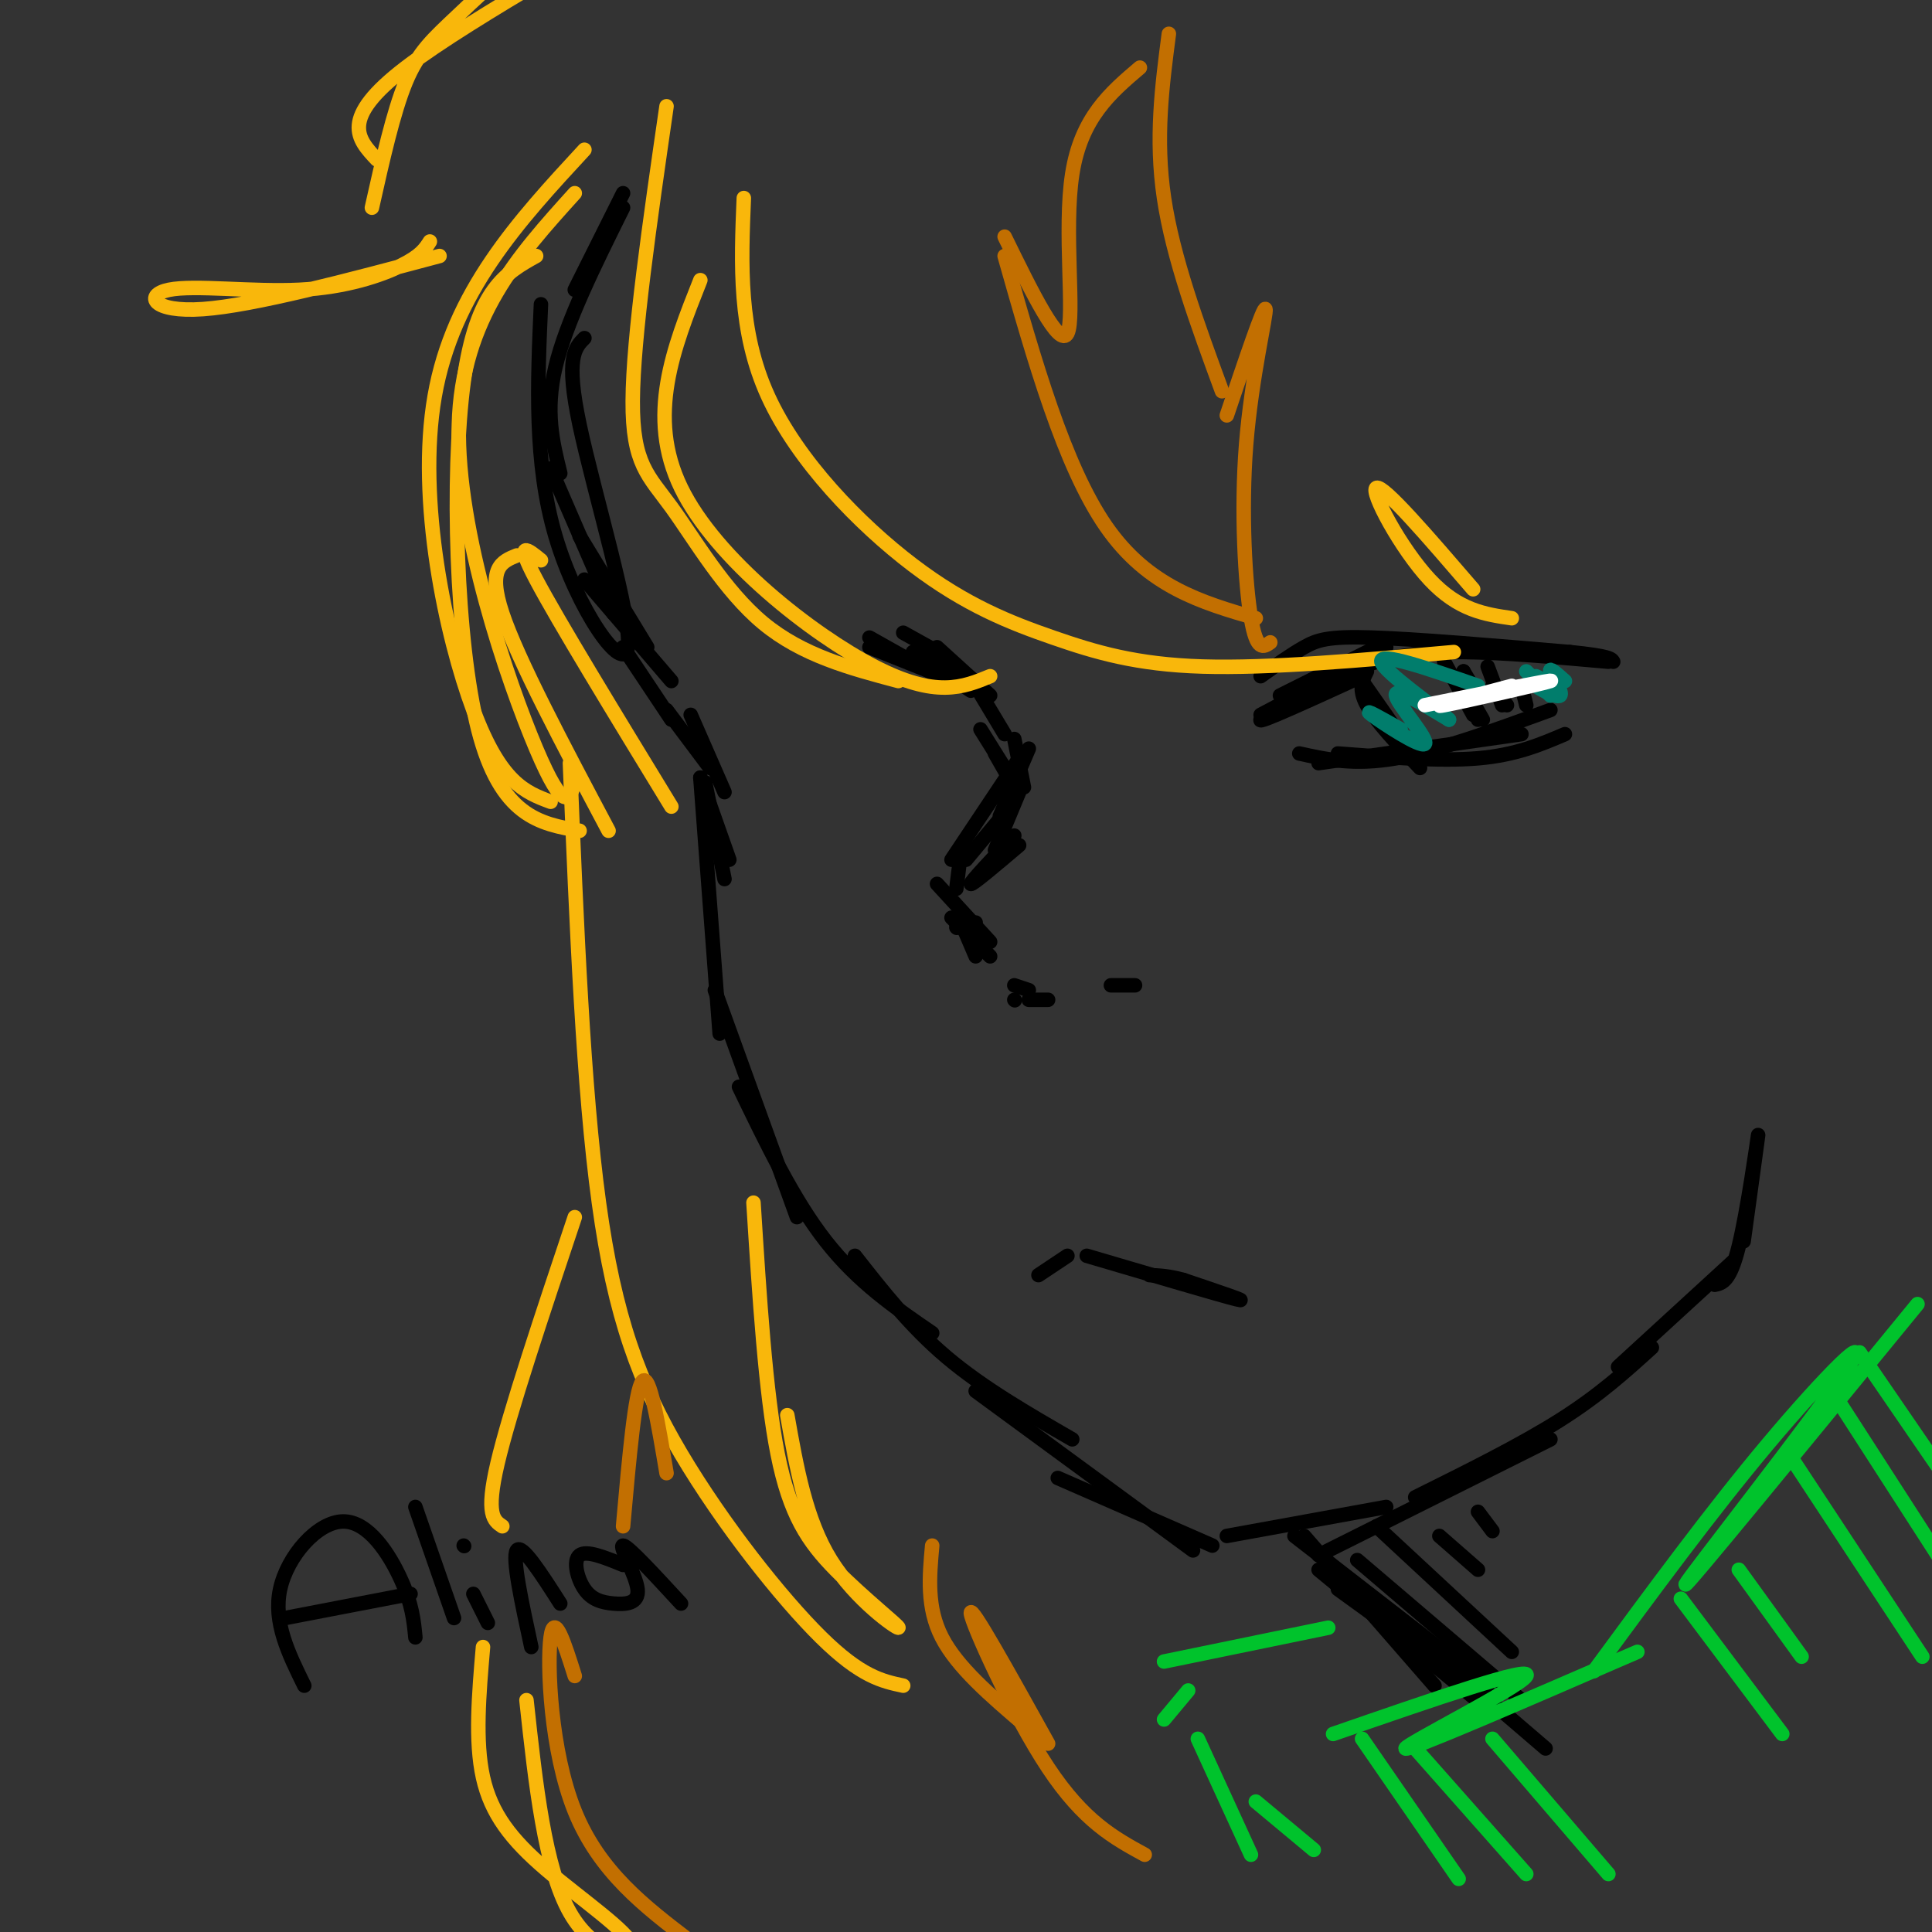 <svg viewBox='0 0 400 400' version='1.1' xmlns='http://www.w3.org/2000/svg' xmlns:xlink='http://www.w3.org/1999/xlink'><rect x="0" y="0" width="400" height="400" fill="#333333" stroke="none"/><g fill='none' stroke='rgb(0,0,0)' stroke-width='3' stroke-linecap='round' stroke-linejoin='round'><path d='M129,40c0.000,0.000 -10.000,20.000 -10,20'/><path d='M112,63c-0.732,16.423 -1.464,32.845 3,48c4.464,15.155 14.125,29.042 15,23c0.875,-6.042 -7.036,-32.012 -10,-46c-2.964,-13.988 -0.982,-15.994 1,-18'/><path d='M129,43c-5.917,11.917 -11.833,23.833 -14,33c-2.167,9.167 -0.583,15.583 1,22'/><path d='M114,97c0.000,0.000 13.000,30.000 13,30'/><path d='M120,111c0.000,0.000 14.000,23.000 14,23'/><path d='M121,120c0.000,0.000 18.000,21.000 18,21'/><path d='M129,134c0.000,0.000 10.000,15.000 10,15'/><path d='M138,147c0.000,0.000 9.000,12.000 9,12'/><path d='M143,148c0.000,0.000 7.000,16.000 7,16'/><path d='M145,161c0.000,0.000 6.000,17.000 6,17'/><path d='M146,162c0.000,0.000 4.000,20.000 4,20'/><path d='M145,161c0.000,0.000 4.000,53.000 4,53'/><path d='M148,205c0.000,0.000 17.000,47.000 17,47'/><path d='M153,225c5.667,11.750 11.333,23.500 18,32c6.667,8.500 14.333,13.750 22,19'/><path d='M177,260c5.750,7.333 11.500,14.667 19,21c7.500,6.333 16.750,11.667 26,17'/><path d='M202,288c0.000,0.000 45.000,33.000 45,33'/><path d='M254,318c0.000,0.000 33.000,-6.000 33,-6'/><path d='M273,322c0.000,0.000 48.000,-24.000 48,-24'/><path d='M293,310c10.917,-5.417 21.833,-10.833 30,-16c8.167,-5.167 13.583,-10.083 19,-15'/><path d='M335,283c0.000,0.000 24.000,-22.000 24,-22'/><path d='M355,266c1.600,-0.333 3.200,-0.667 5,-8c1.800,-7.333 3.800,-21.667 4,-23c0.200,-1.333 -1.400,10.333 -3,22'/><path d='M270,318c0.000,0.000 27.000,31.000 27,31'/><path d='M273,325c0.000,0.000 34.000,28.000 34,28'/><path d='M271,320c0.000,0.000 49.000,42.000 49,42'/><path d='M277,329c0.000,0.000 29.000,21.000 29,21'/><path d='M268,318c0.000,0.000 40.000,31.000 40,31'/><path d='M281,323c0.000,0.000 34.000,29.000 34,29'/><path d='M285,316c0.000,0.000 28.000,26.000 28,26'/><path d='M298,318c0.000,0.000 8.000,7.000 8,7'/><path d='M306,313c0.000,0.000 3.000,4.000 3,4'/><path d='M187,131c0.000,0.000 9.000,5.000 9,5'/><path d='M194,134c0.000,0.000 11.000,10.000 11,10'/><path d='M194,135c0.000,0.000 9.000,7.000 9,7'/><path d='M180,134c0.000,0.000 15.000,6.000 15,6'/><path d='M180,132c0.000,0.000 16.000,9.000 16,9'/><path d='M189,135c0.000,0.000 12.000,8.000 12,8'/><path d='M202,142c0.000,0.000 6.000,10.000 6,10'/><path d='M210,153c0.000,0.000 2.000,10.000 2,10'/><path d='M203,151c0.000,0.000 5.000,8.000 5,8'/><path d='M206,156c0.000,0.000 4.000,7.000 4,7'/><path d='M211,164c0.000,0.000 -5.000,12.000 -5,12'/><path d='M211,175c-4.917,4.167 -9.833,8.333 -10,8c-0.167,-0.333 4.417,-5.167 9,-10'/><path d='M213,155c0.000,0.000 -6.000,14.000 -6,14'/><path d='M211,157c0.000,0.000 -14.000,21.000 -14,21'/><path d='M210,166c0.000,0.000 -10.000,12.000 -10,12'/><path d='M202,191c0.000,0.000 -1.000,4.000 -1,4'/><path d='M199,191c0.000,0.000 3.000,7.000 3,7'/><path d='M197,190c0.000,0.000 8.000,8.000 8,8'/><path d='M194,183c0.000,0.000 11.000,12.000 11,12'/><path d='M210,204c0.000,0.000 3.000,1.000 3,1'/><path d='M213,207c0.000,0.000 4.000,0.000 4,0'/><path d='M210,207c0.000,0.000 0.100,0.100 0.1,0.1'/><path d='M230,204c0.000,0.000 5.000,0.000 5,0'/><path d='M199,176c0.000,0.000 -1.000,8.000 -1,8'/><path d='M198,192c0.000,0.000 0.100,0.100 0.1,0.1'/><path d='M219,306c0.000,0.000 32.000,14.000 32,14'/><path d='M215,264c0.000,0.000 6.000,-4.000 6,-4'/><path d='M225,260c13.833,4.083 27.667,8.167 31,9c3.333,0.833 -3.833,-1.583 -11,-4'/><path d='M245,265c-3.000,-0.833 -5.000,-0.917 -7,-1'/><path d='M261,140c3.156,-2.244 6.311,-4.489 9,-6c2.689,-1.511 4.911,-2.289 14,-2c9.089,0.289 25.044,1.644 41,3'/><path d='M325,135c8.333,0.833 8.667,1.417 9,2'/><path d='M333,137c-10.800,-0.956 -21.600,-1.911 -30,-2c-8.400,-0.089 -14.400,0.689 -21,3c-6.600,2.311 -13.800,6.156 -21,10'/><path d='M273,158c0.000,0.000 42.000,-6.000 42,-6'/><path d='M324,152c-5.083,2.167 -10.167,4.333 -18,5c-7.833,0.667 -18.417,-0.167 -29,-1'/><path d='M269,156c5.667,1.250 11.333,2.500 20,1c8.667,-1.500 20.333,-5.750 32,-10'/><path d='M282,140c-10.917,5.000 -21.833,10.000 -21,9c0.833,-1.000 13.417,-8.000 26,-15'/><path d='M265,144c0.000,0.000 22.000,-11.000 22,-11'/><path d='M282,141c0.000,0.000 7.000,10.000 7,10'/><path d='M294,159c-4.583,-4.833 -9.167,-9.667 -11,-13c-1.833,-3.333 -0.917,-5.167 0,-7'/><path d='M303,139c0.000,0.000 3.000,5.000 3,5'/><path d='M299,137c0.000,0.000 6.000,11.000 6,11'/><path d='M303,142c0.000,0.000 4.000,7.000 4,7'/><path d='M303,139c0.000,0.000 3.000,10.000 3,10'/><path d='M308,138c0.000,0.000 3.000,8.000 3,8'/><path d='M309,142c0.000,0.000 3.000,4.000 3,4'/><path d='M315,142c0.000,0.000 1.000,4.000 1,4'/><path d='M63,349c-3.244,-6.583 -6.488,-13.167 -5,-20c1.488,-6.833 7.708,-13.917 13,-14c5.292,-0.083 9.655,6.833 12,12c2.345,5.167 2.673,8.583 3,12'/><path d='M59,335c0.000,0.000 26.000,-5.000 26,-5'/><path d='M86,312c0.000,0.000 8.000,23.000 8,23'/><path d='M98,330c0.000,0.000 3.000,6.000 3,6'/><path d='M96,320c0.000,0.000 0.100,0.100 0.1,0.1'/><path d='M110,341c-2.000,-9.250 -4.000,-18.500 -3,-20c1.000,-1.500 5.000,4.750 9,11'/><path d='M129,324c-3.787,-1.547 -7.574,-3.094 -9,-2c-1.426,1.094 -0.490,4.829 1,7c1.490,2.171 3.533,2.778 6,3c2.467,0.222 5.356,0.060 5,-3c-0.356,-3.060 -3.959,-9.017 -3,-9c0.959,0.017 6.479,6.009 12,12'/></g>
<g fill='none' stroke='rgb(249,183,11)' stroke-width='3' stroke-linecap='round' stroke-linejoin='round'><path d='M121,31c-13.622,14.733 -27.244,29.467 -31,51c-3.756,21.533 2.356,49.867 8,65c5.644,15.133 10.822,17.067 16,19'/><path d='M120,172c-8.200,-1.444 -16.400,-2.889 -21,-21c-4.600,-18.111 -5.600,-52.889 -3,-72c2.600,-19.111 8.800,-22.556 15,-26'/><path d='M119,40c-11.733,12.978 -23.467,25.956 -24,48c-0.533,22.044 10.133,53.156 16,67c5.867,13.844 6.933,10.422 8,7'/><path d='M126,172c-9.417,-17.750 -18.833,-35.500 -22,-45c-3.167,-9.500 -0.083,-10.750 3,-12'/><path d='M112,116c-2.750,-2.250 -5.500,-4.500 -1,4c4.500,8.500 16.250,27.750 28,47'/><path d='M138,22c-3.464,23.935 -6.929,47.869 -7,61c-0.071,13.131 3.250,15.458 8,22c4.750,6.542 10.929,17.298 19,24c8.071,6.702 18.036,9.351 28,12'/><path d='M205,140c-5.600,2.311 -11.200,4.622 -24,-2c-12.800,-6.622 -32.800,-22.178 -40,-37c-7.200,-14.822 -1.600,-28.911 4,-43'/><path d='M154,41c-0.569,13.767 -1.139,27.534 5,41c6.139,13.466 18.986,26.630 30,35c11.014,8.370 20.196,11.946 29,15c8.804,3.054 17.230,5.587 31,6c13.770,0.413 32.885,-1.293 52,-3'/><path d='M313,128c-5.511,-0.800 -11.022,-1.600 -17,-8c-5.978,-6.400 -12.422,-18.400 -11,-19c1.422,-0.600 10.711,10.200 20,21'/><path d='M91,53c-19.257,5.134 -38.514,10.268 -49,11c-10.486,0.732 -12.203,-2.938 -7,-4c5.203,-1.062 17.324,0.483 27,0c9.676,-0.483 16.907,-2.995 21,-5c4.093,-2.005 5.046,-3.502 6,-5'/><path d='M77,43c2.212,-9.883 4.425,-19.766 7,-26c2.575,-6.234 5.513,-8.820 11,-14c5.487,-5.180 13.522,-12.956 25,-19c11.478,-6.044 26.398,-10.358 18,-4c-8.398,6.358 -40.114,23.388 -54,34c-13.886,10.612 -9.943,14.806 -6,19'/><path d='M118,158c1.375,33.649 2.750,67.298 6,91c3.250,23.702 8.375,37.458 17,52c8.625,14.542 20.750,29.869 29,38c8.250,8.131 12.625,9.065 17,10'/><path d='M156,249c1.246,19.687 2.491,39.375 5,52c2.509,12.625 6.281,18.188 12,24c5.719,5.812 13.386,11.872 13,12c-0.386,0.128 -8.825,-5.678 -14,-14c-5.175,-8.322 -7.088,-19.161 -9,-30'/><path d='M119,252c-6.750,20.167 -13.500,40.333 -16,51c-2.500,10.667 -0.750,11.833 1,13'/><path d='M100,341c-0.837,9.730 -1.675,19.461 0,27c1.675,7.539 5.861,12.887 13,19c7.139,6.113 17.230,12.992 18,16c0.770,3.008 -7.780,2.145 -13,-7c-5.220,-9.145 -7.110,-26.573 -9,-44'/></g>
<g fill='none' stroke='rgb(194,111,1)' stroke-width='3' stroke-linecap='round' stroke-linejoin='round'><path d='M260,128c-11.167,-3.250 -22.333,-6.500 -31,-19c-8.667,-12.500 -14.833,-34.250 -21,-56'/><path d='M208,49c5.689,11.622 11.378,23.244 13,20c1.622,-3.244 -0.822,-21.356 1,-33c1.822,-11.644 7.911,-16.822 14,-22'/><path d='M242,7c-1.417,10.833 -2.833,21.667 -1,34c1.833,12.333 6.917,26.167 12,40'/><path d='M254,86c3.839,-11.423 7.679,-22.845 8,-22c0.321,0.845 -2.875,13.958 -4,28c-1.125,14.042 -0.179,29.012 1,36c1.179,6.988 2.589,5.994 4,5'/><path d='M237,384c-6.311,-3.444 -12.622,-6.889 -20,-18c-7.378,-11.111 -15.822,-29.889 -16,-32c-0.178,-2.111 7.911,12.444 16,27'/><path d='M212,357c-6.917,-5.917 -13.833,-11.833 -17,-18c-3.167,-6.167 -2.583,-12.583 -2,-19'/><path d='M138,305c-1.750,-10.417 -3.500,-20.833 -5,-19c-1.500,1.833 -2.750,15.917 -4,30'/><path d='M119,347c-2.133,-6.778 -4.267,-13.556 -5,-8c-0.733,5.556 -0.067,23.444 5,36c5.067,12.556 14.533,19.778 24,27'/></g>
<g fill='none' stroke='rgb(0,195,44)' stroke-width='3' stroke-linecap='round' stroke-linejoin='round'><path d='M339,342c-23.933,10.378 -47.867,20.756 -48,20c-0.133,-0.756 23.533,-12.644 25,-15c1.467,-2.356 -19.267,4.822 -40,12'/><path d='M275,337c0.000,0.000 -34.000,7.000 -34,7'/><path d='M246,350c0.000,0.000 -5.000,6.000 -5,6'/><path d='M248,360c0.000,0.000 11.000,24.000 11,24'/><path d='M260,373c0.000,0.000 12.000,10.000 12,10'/><path d='M282,360c0.000,0.000 20.000,29.000 20,29'/><path d='M293,362c0.000,0.000 23.000,26.000 23,26'/><path d='M309,360c0.000,0.000 24.000,28.000 24,28'/><path d='M330,346c12.137,-16.512 24.274,-33.024 36,-47c11.726,-13.976 23.042,-25.417 16,-15c-7.042,10.417 -32.440,42.690 -33,44c-0.560,1.310 23.720,-28.345 48,-58'/><path d='M348,331c0.000,0.000 21.000,28.000 21,28'/><path d='M360,325c0.000,0.000 13.000,18.000 13,18'/><path d='M371,302c0.000,0.000 27.000,41.000 27,41'/><path d='M378,286c0.000,0.000 29.000,45.000 29,45'/><path d='M385,280c0.000,0.000 24.000,35.000 24,35'/></g>
<g fill='none' stroke='rgb(1,125,108)' stroke-width='3' stroke-linecap='round' stroke-linejoin='round'><path d='M290,151c-4.024,-2.274 -8.048,-4.548 -6,-3c2.048,1.548 10.167,6.917 11,6c0.833,-0.917 -5.619,-8.119 -6,-10c-0.381,-1.881 5.310,1.560 11,5'/><path d='M300,149c-2.289,-2.111 -13.511,-9.889 -14,-12c-0.489,-2.111 9.756,1.444 20,5'/><path d='M324,141c-1.673,-1.482 -3.345,-2.964 -3,-2c0.345,0.964 2.708,4.375 2,5c-0.708,0.625 -4.488,-1.536 -5,-2c-0.512,-0.464 2.244,0.768 5,2'/><path d='M316,139c0.000,0.000 5.000,5.000 5,5'/><path d='M318,140c0.000,0.000 2.000,1.000 2,1'/></g>
<g fill='none' stroke='rgb(255,255,255)' stroke-width='3' stroke-linecap='round' stroke-linejoin='round'><path d='M295,146c13.733,-2.756 27.467,-5.511 26,-5c-1.467,0.511 -18.133,4.289 -22,5c-3.867,0.711 5.067,-1.644 14,-4'/></g>
</svg>